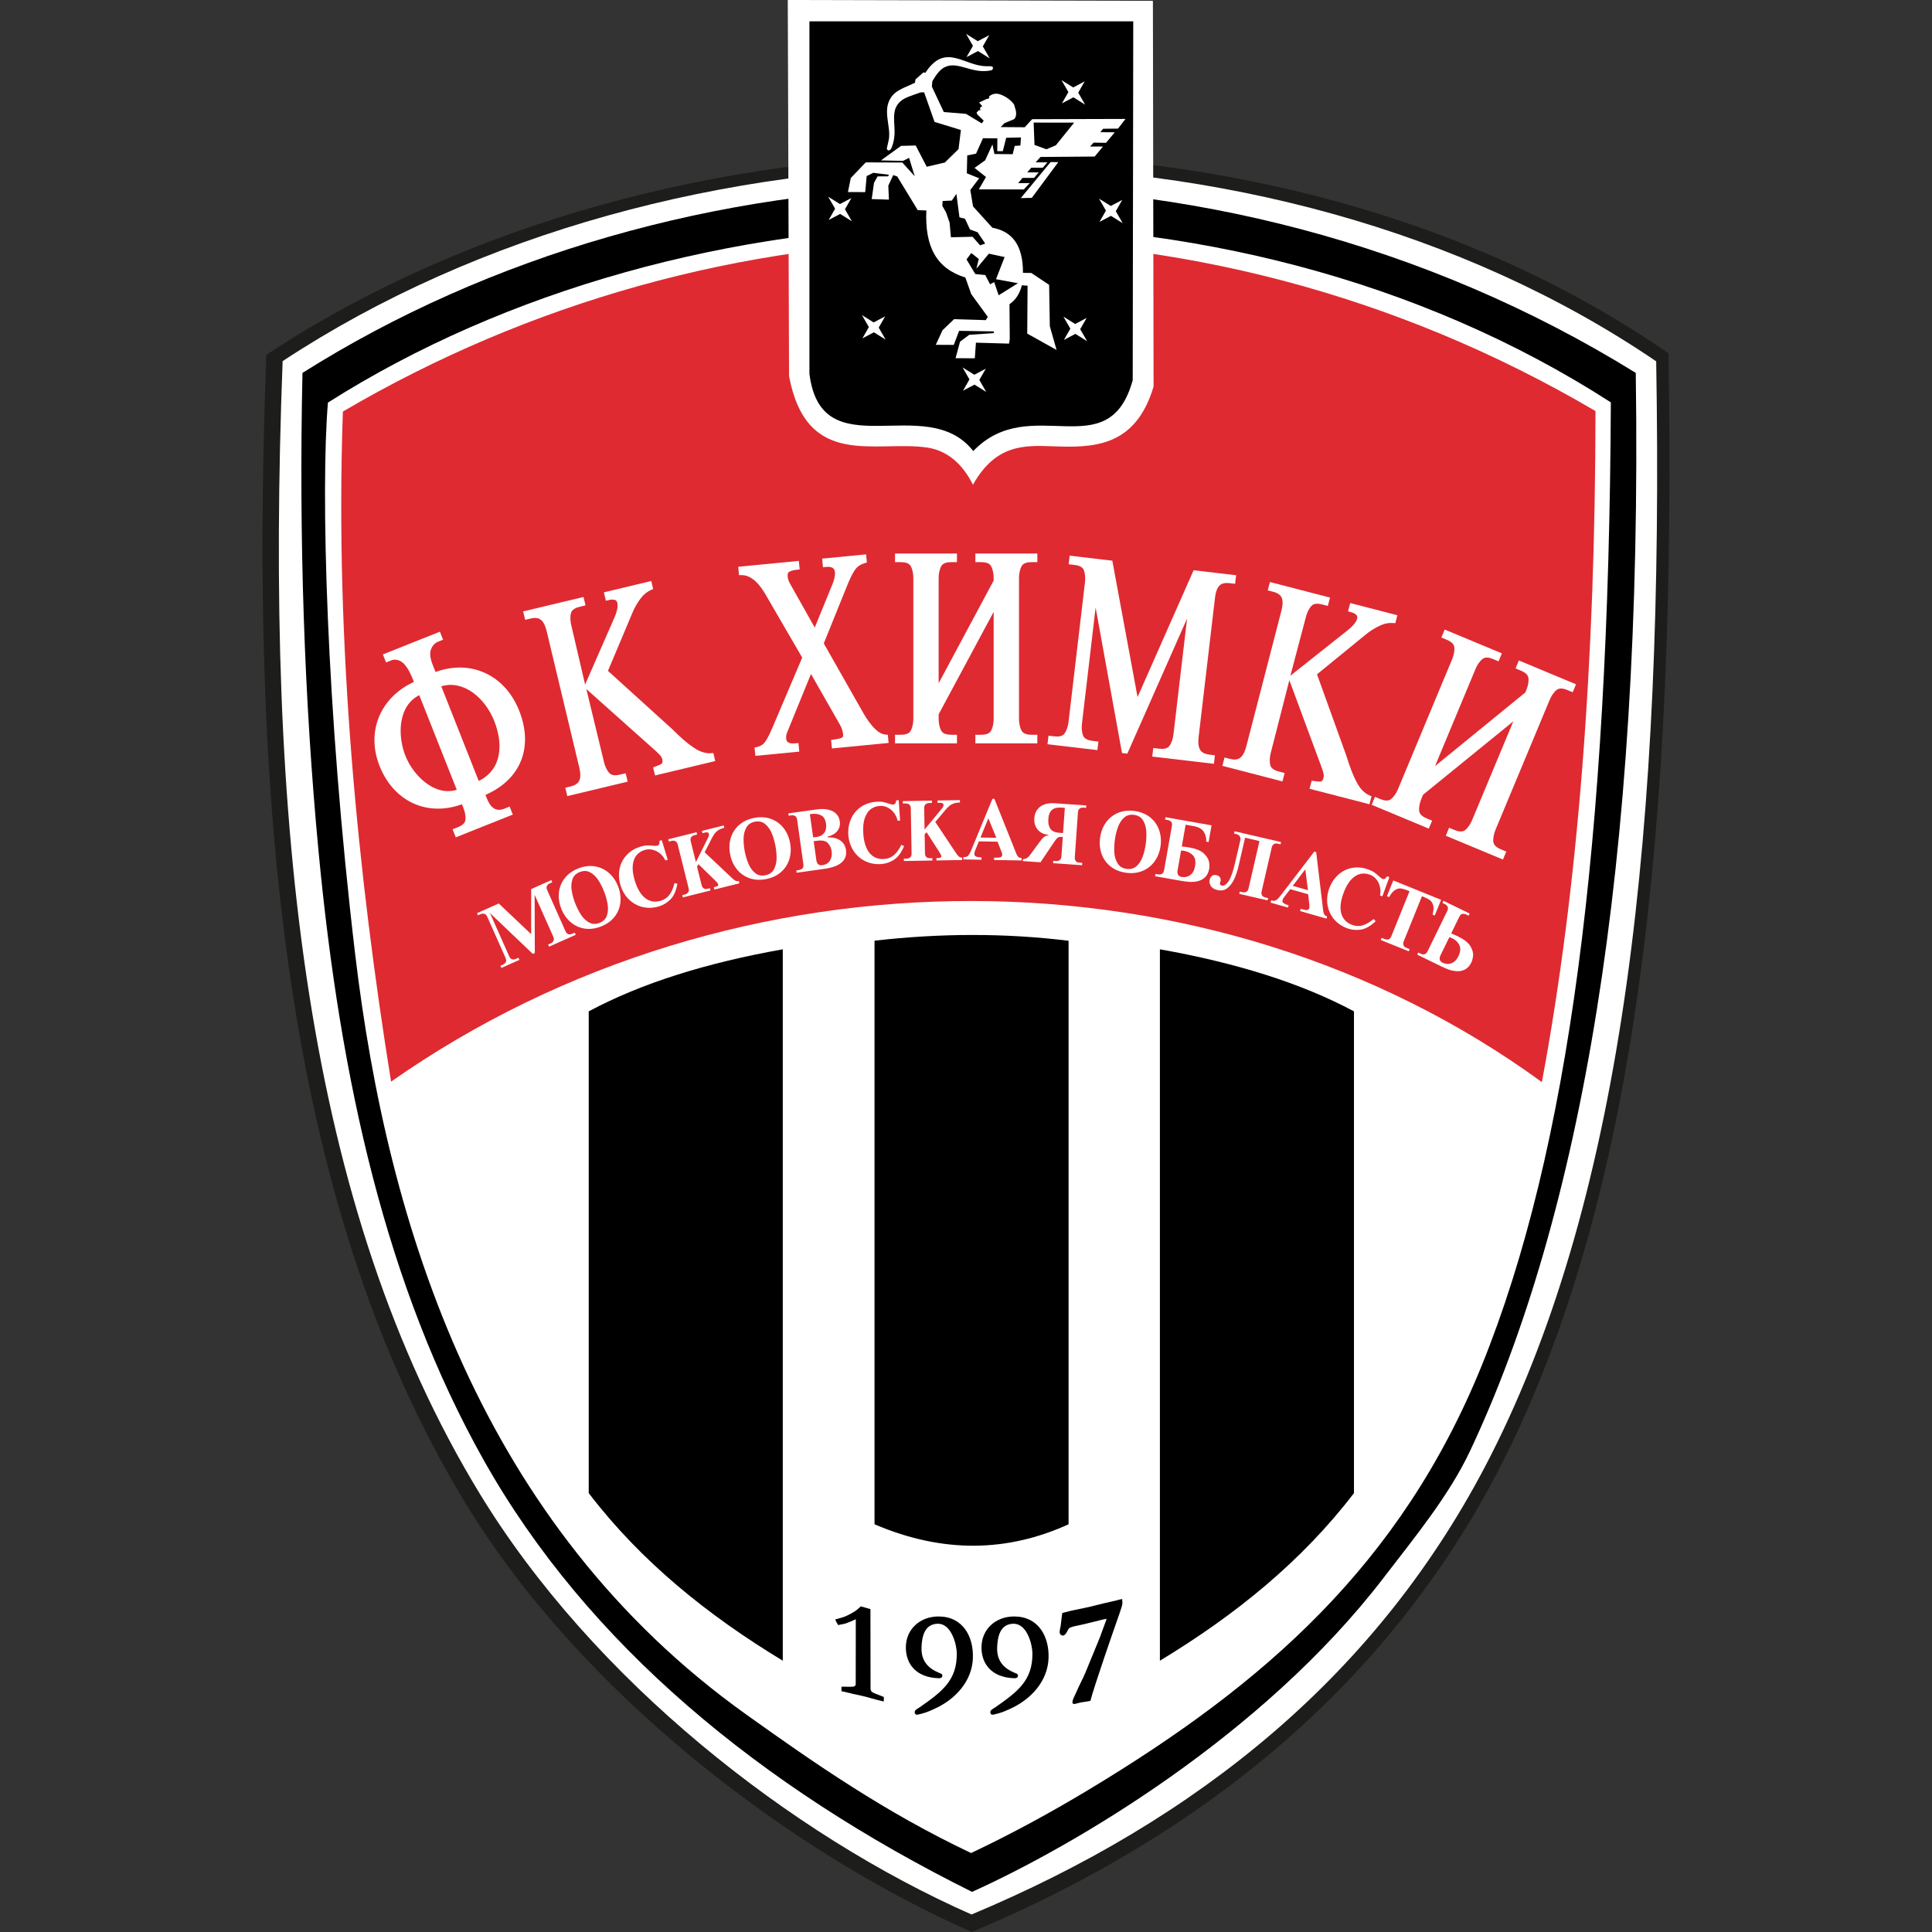 <?xml version="1.0" encoding="UTF-8"?>
<!DOCTYPE svg PUBLIC "-//W3C//DTD SVG 1.1//EN" "http://www.w3.org/Graphics/SVG/1.1/DTD/svg11.dtd">
<!-- Creator: CorelDRAW 2021 (64-Bit) -->
<svg xmlns="http://www.w3.org/2000/svg" xml:space="preserve" width="1000px" height="1000px" version="1.1" shape-rendering="geometricPrecision" text-rendering="geometricPrecision" image-rendering="optimizeQuality" fill-rule="evenodd" clip-rule="evenodd"
viewBox="0 0 1000 1000"
 xmlns:xlink="http://www.w3.org/1999/xlink"
 xmlns:xodm="http://www.corel.com/coreldraw/odm/2003">
 <rect x="0" y="0" width="1000" height="1000" fill="#333333" stroke="none"/>
 <g id="Слой_x0020_1">
  <rect fill="none" width="1000" height="1000"/>
  <g id="_2822534585488">
   <path fill="#1D1D1B" d="M863.61 182.88c4.13,243.39 -16.14,436.81 -86.32,574.82 -58.48,115.01 -156.39,192.87 -274.31,242.3 -94.66,-41.76 -202.38,-123.92 -261.92,-221.76 -91.08,-149.68 -112.47,-350.61 -103.2,-594.58 206.18,-136.28 524.44,-140.35 725.75,-0.78l0 0z"/>
   <path fill="white" d="M857.24 187.03c4.08,240.35 -16.42,430.27 -85.73,566.56 -57.77,113.59 -152.19,188.55 -268.65,237.35 -93.48,-41.23 -195.87,-121.4 -254.67,-218.02 -89.96,-147.81 -111.06,-345.08 -101.9,-586 202.16,-133.12 510.66,-136.24 710.95,0.11l0 0z"/>
   <path fill="black" d="M156.56 193.01c193.46,-122 471.44,-135.37 690.11,0 3.73,255.68 -28.88,437.27 -85.76,557.98 -10.93,23.17 -28.54,44.54 -44.78,65.7 -62.89,81.99 -160.84,138.99 -212.99,162.54 -109.15,-54.23 -199.18,-128.02 -252.88,-223.66 -50.21,-89.4 -74.14,-195.91 -85.39,-315.02 -7.35,-77.78 -10.2,-161.38 -8.31,-247.54l0 0z"/>
   <path fill="white" d="M169.73 208.38c-3.7,44.09 -1.11,157.15 14.08,285.34 16.74,141.37 65.17,295.72 202.44,393.71 35.69,25.49 71.82,50.6 116.39,71.7 21.39,-10.14 41.54,-21.14 61.15,-32.96 90.32,-54.41 161.27,-116.11 203.17,-219.41 45,-110.94 65.78,-270.9 66.81,-498.49 -199.29,-128.43 -479.85,-116.67 -664.04,0.11l0 0z"/>
   <path fill="#DF2A31" d="M202.42 559.85c178.45,-125.08 424.82,-124.3 595.65,0.25 18.83,-100.79 27.66,-217.23 27.75,-347.34 -208.33,-122.46 -455.33,-113.14 -648.34,0.26 -4.28,120.56 8.08,242.17 24.94,346.83z"/>
   <polygon fill="white" points="558.2,60.58 567.62,54.58 564.77,60.45 "/>
   <path fill="white" d="M407.75 0l188.99 0.44 0.35 199.63c-9.54,32.09 -32.2,31.61 -52.35,30.93 -14.24,-0.49 -29.31,-1.26 -41.14,19.91 -5.52,-11.06 -13.54,-17.79 -23.77,-19.27 -26.87,-3.86 -62.27,11.39 -71.42,-36.94l-0.66 -194.7 0 0z"/>
   <path fill="black" d="M418.96 11.05l167.61 0 -0.28 185.75c-12.53,45.41 -53.05,5.87 -82.53,36.67 -24.34,-31.11 -78.6,9.69 -84.8,-39.99l0 -182.43z"/>
   <polygon fill="white" points="543.78,83.89 547.77,83.92 534.06,102.41 528.35,102.55 "/>
   <polygon fill="white" points="561.43,42.13 555.48,45.26 549.41,41.47 552.99,47.67 549.65,53.5 555.59,50.37 561.66,54.17 558.09,47.95 "/>
   <polygon fill="white" points="512.04,18.18 506.1,21.32 500.02,17.53 503.6,23.73 500.26,29.57 506.2,26.43 512.28,30.22 508.7,24.01 "/>
   <polygon fill="white" points="580.87,103.48 574.93,106.61 568.85,102.82 572.43,109.02 569.09,114.86 575.02,111.72 581.1,115.52 577.53,109.31 "/>
   <polygon fill="white" points="440.7,102.49 434.75,105.62 428.67,101.83 432.25,108.03 428.92,113.86 434.86,110.73 440.93,114.52 437.35,108.32 "/>
   <polygon fill="white" points="562.45,164.56 556.5,167.7 550.43,163.9 554.01,170.11 550.67,175.94 556.61,172.81 562.69,176.6 559.1,170.39 "/>
   <polygon fill="white" points="510.24,190.84 504.3,193.97 498.22,190.18 501.79,196.38 498.46,202.21 504.4,199.08 510.48,202.87 506.9,196.66 "/>
   <polygon fill="white" points="458.15,163.74 452.21,166.89 446.14,163.09 449.72,169.3 446.38,175.13 452.32,172 458.4,175.78 454.82,169.58 "/>
   <path fill="white" d="M438.9 99.4l1.47 -7.27 7.74 -8.08 18.92 0.07 6.42 7.11 -2.91 -9.53 -3.15 1.57 -11.41 -0.24 10.4 -7.52 7.58 -0.2 5.71 11 9.39 -2.2 7.07 -6.92 1.23 -9.91 -13.64 -4.18 -5.4 -15.34 -1.91 0.09c-4.47,1.61 -7.71,2.55 -9.76,4.14 -4.26,3.33 -4.04,7.56 -3.76,12.67 0.18,3.14 0.48,7.04 -1.34,11.63 -0.16,0.4 -0.29,0.68 -0.61,1.09 -0.6,0.75 -2.2,0.65 -1.86,-0.92 0.24,-1.11 0.72,-2.95 0.92,-4 1.48,-7.26 -4.16,-16.29 2.25,-23.36 1.64,-1.8 4.25,-3.19 7.74,-4.64 1.04,-0.44 2.36,-1.03 3.57,-1.63l0.29 -1.72 4.09 -3.63 1.01 0.22c10.48,-16.14 20.31,-3.16 31.97,-3.43 0.58,-0.01 1.28,0 1.88,0.02 1.58,0.02 1.42,1.64 0.35,2.09 -10.01,2.23 -17.22,-5.01 -24.13,-1.63 -2.21,1.09 -4.16,3.35 -6.44,7.27l-0.26 2.78 6.18 13.18 11.51 0.95 8.15 4.93 1 -1.41 -3.29 -3.21 -0.43 -0.95 1.35 -1.35 0.69 0.3 -0.26 -1.38 1.15 -0.97 -1.59 -1.82 3.59 -1.72 1.62 -0.46 -0.04 -0.98c2.92,-2.46 5.72,-1.23 7.95,-0.07 2.54,1.3 4.18,3.08 4.87,4.14 0.39,0.64 0.33,1.08 0.57,1.73 0.83,2.24 0.89,4.59 -0.38,5.94l-5.12 2.13 -1.88 1.99 12.43 0.09 3.83 -4.17 48.32 -0.14 -3.85 5.01 -7.74 0.08 -1.43 1.78 7.5 0.05 -4.57 5.46 -6.38 -0.11 -1.89 2.03 6.71 -0.01 -4.28 5.18 -28.03 0.22 -2.54 2.77 6.1 0 -2.38 2.79 -5.97 -0.01 -2.11 2.44 5.94 0 -2.39 2.84 -5.96 0 -2.29 2.71 5.96 0 -3.02 3.27 -23.28 -0.03 3.7 -6.41 -5.93 -4.7 5.51 -3.95 3.76 -8.23 1.02 4.98 9.45 0.1 1.07 -4.3 2.93 -0.21 0.3 -4.17 -7.65 0.18 -1.75 6.92 -2.87 -0.01 0.06 -6.61 -7.46 -0.07 -3.59 8 -4.55 0.91 -0.21 9.23 6.37 2.59 -4.57 6.05 1.41 8.51 10.01 11.04c10.26,1.86 15.89,9.04 15.84,23.35l4.31 0.05 9.23 6.17 0.35 21.4 3.5 12.29 -15.19 -8.47 0.18 -24.8 -2.97 -0.2c-1.06,4.32 -3.26,7.69 -6.39,9.78l0.14 18.11 -0.36 2.3 -17.15 -0.49 -0.58 8.07 -9.97 -0.02 2.32 -8.56 4.76 -3.56 12.72 -0.87 0.09 -0.9 -18.05 -0.29 -2.76 7.29 -9.31 -0.05 3.48 -7.56 5.97 -5.71 16.42 0.49 1.06 -1.68 -8.59 -11.8 -3.03 -8.57c-14.82,-4.62 -21.03,-15.71 -20.2,-34.71l-4.45 -0.17 -10.62 -17.43 -2.07 -0.72 -2.55 5.48 0.32 7.23 -8.91 -0.29 1.19 -8.4 1.85 -3.34 5.37 -0.03 0.58 -0.81 -8.17 -1.01 -3.43 1.7 -0.74 8.29 -8.94 -0.04 0 0.01zm61.37 34.89l2.46 -3.34 3.89 3.1 -1.25 5.04 6.47 -7.79 8.14 1.75 -4.45 11.47 11.35 2.07 -9.98 6.25 -2.31 -6.82 -2.13 1.14 -2.49 -4.81 -5.16 -0.51 -4.54 -7.55 0 0zm-5.24 -33.94l-2.38 3.47 -4.76 0.21 -0.15 2.51 1.9 3.33 1.87 5.36 0.68 7.59 11.2 -0.27 3.91 4.44 2.64 -0.93 -3.94 -5.83 -3.94 -1.46 -2.56 -5.52 -2.88 -0.76 -1.59 -12.14 0 0zm60.95 -36.88l-20.97 -0.02 0.45 11.56 6.19 2.26 4.86 -2.06 9.47 -11.74 0 0z"/>
   <path fill="black" d="M452.65 486.9c33.99,-3.9 67.49,-4.01 100.44,0.04l0 302.03c-31.44,14.32 -64.79,15.24 -100.44,0l0 -302.07 0 0z"/>
   <path fill="black" d="M600.36 491.36c39.13,6.94 72.97,17.4 100.45,32.12l0 249.35c-27.16,35.52 -61.73,63.31 -100.45,86.75l0 -368.22z"/>
   <path fill="black" d="M405.17 491.36c-39.13,6.94 -72.97,17.4 -100.45,32.12l0 249.35c27.16,35.52 61.72,63.31 100.45,86.75l0 -368.22z"/>
   <path fill="white" d="M246.92 472.65l11.23 -5.01 16.77 15.87 0.02 -23.33 10.42 -4.65 0.5 1.12 -1.32 0.58c-0.62,0.28 -1.09,0.7 -1.42,1.27 -0.34,0.56 -0.29,1.32 0.13,2.28l9.41 21.14c0.74,1.64 1.91,2.12 3.5,1.41l1.32 -0.59 0.49 1.13 -13.75 6.11 -0.5 -1.11 1.33 -0.58c0.62,-0.28 1.1,-0.71 1.43,-1.27 0.32,-0.58 0.27,-1.33 -0.14,-2.28l-9.62 -21.59 0.1 30.13 -1.04 0.47 -22.18 -21.16 9.93 22.31c0.74,1.64 1.9,2.12 3.5,1.42l1.31 -0.6 0.5 1.12 -9.31 4.15 -0.49 -1.12 1.31 -0.59c0.62,-0.28 1.1,-0.69 1.42,-1.27 0.33,-0.57 0.29,-1.33 -0.13,-2.28l-9.41 -21.14c-0.43,-0.94 -0.96,-1.5 -1.61,-1.62 -0.63,-0.14 -1.26,-0.08 -1.89,0.21l-1.31 0.59 -0.5 -1.12 0 0z"/>
   <path fill="white" d="M297.67 467.41c0.81,2.1 1.78,4.06 2.93,5.88 1.16,1.81 2.55,3.19 4.2,4.12 1.65,0.96 3.47,1.06 5.47,0.29 2,-0.78 3.29,-2.07 3.89,-3.87 0.57,-1.8 0.69,-3.76 0.33,-5.88 -0.36,-2.11 -0.94,-4.22 -1.75,-6.34 -0.81,-2.09 -1.79,-4.05 -2.93,-5.86 -1.16,-1.82 -2.55,-3.2 -4.19,-4.14 -1.65,-0.95 -3.47,-1.04 -5.47,-0.27 -2,0.77 -3.29,2.05 -3.87,3.85 -0.6,1.81 -0.72,3.78 -0.36,5.89 0.36,2.11 0.94,4.23 1.75,6.33l0 0zm-7.22 2.77c-0.83,-2.17 -1.25,-4.32 -1.25,-6.43 0,-2.11 0.38,-4.08 1.16,-5.94 0.78,-1.84 1.94,-3.48 3.47,-4.93 1.55,-1.44 3.4,-2.58 5.6,-3.43 2.99,-1.15 5.87,-1.48 8.61,-1 2.75,0.48 5.16,1.62 7.22,3.47 2.06,1.85 3.63,4.17 4.7,6.94 1.06,2.78 1.45,5.55 1.15,8.3 -0.31,2.76 -1.33,5.23 -3.05,7.41 -1.73,2.18 -4.08,3.85 -7.08,5.01 -2.99,1.15 -5.85,1.49 -8.61,1.01 -2.74,-0.47 -5.16,-1.63 -7.21,-3.47 -2.07,-1.83 -3.64,-4.16 -4.71,-6.94l0 0z"/>
   <path fill="white" d="M342.53 434.87l3.09 10.12 -1.2 0.36c-0.71,-1.43 -1.64,-2.62 -2.8,-3.58 -1.17,-0.97 -2.45,-1.61 -3.86,-1.95 -1.39,-0.32 -2.78,-0.29 -4.13,0.14 -1.63,0.49 -2.99,1.36 -4.09,2.62 -1.11,1.28 -1.78,3.03 -2.02,5.28 -0.24,2.23 0.12,4.95 1.11,8.17 0.64,2.07 1.41,3.86 2.34,5.37 0.93,1.5 1.96,2.68 3.13,3.55 1.15,0.87 2.4,1.41 3.75,1.63 1.35,0.2 2.75,0.08 4.2,-0.35 1.89,-0.58 3.38,-1.63 4.49,-3.13 1.1,-1.49 1.95,-3.5 2.56,-6.02l1.5 0.31c-0.63,3.66 -1.81,6.36 -3.55,8.11 -1.74,1.74 -3.71,2.96 -5.9,3.63 -2.21,0.68 -4.4,0.9 -6.54,0.68 -2.15,-0.21 -4.1,-0.83 -5.88,-1.85 -1.78,-1.01 -3.32,-2.35 -4.62,-4 -1.3,-1.68 -2.28,-3.55 -2.92,-5.66 -0.64,-2.1 -0.9,-4.18 -0.79,-6.29 0.11,-2.09 0.61,-4.05 1.49,-5.86 0.86,-1.81 2.1,-3.41 3.72,-4.79 1.61,-1.37 3.56,-2.41 5.84,-3.1 1.32,-0.41 2.44,-0.63 3.36,-0.64 0.92,-0.04 1.93,0 3.03,0.12 1.23,0.11 2.03,0.11 2.39,0.01 0.89,-0.28 1.27,-1.12 1.09,-2.51l1.21 -0.37 0 0z"/>
   <path fill="white" d="M360.2 446.22l6.32 -12.68c0.38,-0.79 0.52,-1.41 0.42,-1.84 -0.21,-0.81 -0.81,-1.09 -1.82,-0.82l-1.51 0.37 -0.3 -1.18 11.27 -2.82 0.3 1.19c-1.17,0.3 -2.14,0.68 -2.93,1.17 -0.78,0.47 -1.41,1.04 -1.91,1.67 -0.49,0.64 -1.01,1.48 -1.57,2.54l-3.75 7.32 14.3 13.47c0.64,0.6 1.19,1.02 1.68,1.25 0.5,0.23 1.06,0.29 1.71,0.15l0.29 1.19 -12.92 3.22 -0.3 -1.19 0.96 -0.24c1.03,-0.25 1.47,-0.71 1.3,-1.35 -0.06,-0.25 -0.44,-0.75 -1.15,-1.48l-9.08 -8.85 -0.71 1.35 2.33 9.36c0.44,1.76 1.51,2.42 3.2,2l1.12 -0.28 0.29 1.18 -14.31 3.57 -0.3 -1.17 1.39 -0.35c0.66,-0.18 1.21,-0.51 1.62,-1.01 0.43,-0.51 0.52,-1.27 0.27,-2.27l-5.6 -22.44c-0.25,-1.03 -0.68,-1.64 -1.3,-1.89 -0.59,-0.25 -1.23,-0.29 -1.9,-0.12l-1.39 0.34 -0.3 -1.18 14.6 -3.64 0.29 1.18 -1.39 0.36c-0.65,0.16 -1.21,0.49 -1.62,0.98 -0.43,0.5 -0.52,1.27 -0.26,2.28l2.66 10.67 0 -0.01z"/>
   <path fill="white" d="M385.49 440.72c0.44,2.22 1.05,4.32 1.87,6.29 0.82,2 1.96,3.6 3.42,4.81 1.46,1.23 3.24,1.62 5.33,1.22 2.11,-0.41 3.6,-1.45 4.5,-3.14 0.88,-1.66 1.33,-3.58 1.35,-5.71 0.01,-2.16 -0.2,-4.33 -0.63,-6.55 -0.42,-2.21 -1.05,-4.31 -1.86,-6.29 -0.81,-1.99 -1.95,-3.58 -3.4,-4.81 -1.47,-1.22 -3.25,-1.62 -5.35,-1.22 -2.1,0.41 -3.59,1.46 -4.49,3.14 -0.89,1.66 -1.35,3.57 -1.36,5.73 -0.02,2.14 0.19,4.33 0.62,6.53l0 0zm-7.58 1.47c-0.45,-2.27 -0.49,-4.45 -0.13,-6.54 0.36,-2.07 1.09,-3.96 2.17,-5.64 1.09,-1.69 2.52,-3.1 4.29,-4.27 1.76,-1.15 3.79,-1.94 6.09,-2.39 3.15,-0.6 6.04,-0.44 8.67,0.5 2.62,0.95 4.8,2.51 6.5,4.67 1.72,2.18 2.86,4.73 3.41,7.65 0.59,2.92 0.48,5.72 -0.3,8.38 -0.78,2.65 -2.21,4.92 -4.29,6.76 -2.07,1.87 -4.68,3.09 -7.83,3.71 -3.14,0.61 -6.03,0.44 -8.66,-0.5 -2.62,-0.94 -4.79,-2.5 -6.5,-4.66 -1.72,-2.19 -2.86,-4.73 -3.42,-7.67l0 0 0 0z"/>
   <path fill="white" d="M421.16 435.42l1.37 9.76c0.29,2 1.3,2.9 3.06,2.64 1.82,-0.25 3.17,-1.05 4,-2.4 0.84,-1.35 1.13,-3 0.85,-4.97 -0.21,-1.51 -0.84,-2.85 -1.92,-4.06 -1.08,-1.18 -2.99,-1.59 -5.77,-1.19l-1.59 0.22 0 0zm-1.96 -13.95l1.68 11.96 1.68 -0.19c1.41,-0.21 2.51,-0.65 3.3,-1.35 0.8,-0.7 1.32,-1.52 1.55,-2.49 0.26,-0.97 0.3,-1.97 0.15,-3.03 -0.31,-2.21 -1.17,-3.66 -2.62,-4.37 -1.44,-0.72 -3.03,-0.94 -4.79,-0.71 -0.45,0.07 -0.76,0.13 -0.95,0.17l0 0.01zm-6.84 30.25l-0.17 -1.21 1.41 -0.2c0.69,-0.09 1.26,-0.37 1.73,-0.82 0.47,-0.47 0.64,-1.21 0.49,-2.23l-3.22 -22.92c-0.15,-1.03 -0.5,-1.7 -1.08,-2.01 -0.58,-0.31 -1.21,-0.41 -1.88,-0.31l-1.43 0.19 -0.16 -1.2 14.33 -2.01c2.5,-0.36 4.55,-0.35 6.17,0.05 1.63,0.36 2.87,0.92 3.74,1.68 0.85,0.76 1.43,1.5 1.77,2.26 0.33,0.75 0.53,1.45 0.61,2.09 0.21,1.46 0.04,2.76 -0.54,3.87 -0.56,1.12 -1.36,2.02 -2.41,2.69 -1.02,0.67 -2.11,1.11 -3.27,1.31l0.07 0.51c1.36,-0.1 2.7,0.04 4.03,0.43 1.35,0.39 2.5,1.08 3.5,2.09 0.99,1.01 1.6,2.32 1.82,3.92 0.76,5.37 -2.95,8.65 -11.12,9.8l-14.39 2.02z"/>
   <path fill="white" d="M465.16 414.17l0.73 10.56 -1.27 0.08c-0.36,-1.54 -1,-2.91 -1.91,-4.11 -0.91,-1.21 -2.02,-2.12 -3.32,-2.76 -1.28,-0.64 -2.65,-0.91 -4.06,-0.8 -1.69,0.1 -3.21,0.65 -4.58,1.64 -1.35,0.98 -2.41,2.54 -3.14,4.68 -0.75,2.12 -0.99,4.86 -0.76,8.2 0.15,2.17 0.51,4.1 1.07,5.77 0.57,1.67 1.31,3.07 2.25,4.17 0.92,1.11 2.03,1.91 3.29,2.42 1.27,0.5 2.66,0.7 4.17,0.6 1.97,-0.13 3.67,-0.82 5.08,-2.03 1.4,-1.22 2.69,-2.98 3.84,-5.3l1.4 0.65c-1.44,3.42 -3.2,5.78 -5.29,7.1 -2.09,1.3 -4.27,2.05 -6.55,2.2 -2.32,0.17 -4.5,-0.1 -6.54,-0.79 -2.04,-0.71 -3.81,-1.74 -5.31,-3.13 -1.52,-1.39 -2.71,-3.04 -3.6,-4.95 -0.89,-1.91 -1.42,-3.96 -1.57,-6.16 -0.15,-2.18 0.06,-4.28 0.65,-6.3 0.57,-2.01 1.5,-3.8 2.75,-5.38 1.26,-1.58 2.82,-2.85 4.72,-3.83 1.87,-0.97 4.01,-1.55 6.39,-1.72 1.36,-0.09 2.51,-0.05 3.41,0.13 0.91,0.17 1.88,0.45 2.93,0.81 1.18,0.38 1.96,0.58 2.33,0.54 0.93,-0.06 1.47,-0.8 1.62,-2.19l1.27 -0.1 0 0z"/>
   <path fill="white" d="M478.55 429.39l9.02 -10.95c0.56,-0.68 0.82,-1.24 0.81,-1.69 -0.01,-0.82 -0.54,-1.22 -1.58,-1.21l-1.55 0.03 -0.03 -1.23 11.62 -0.2 0.02 1.23c-1.22,0.02 -2.25,0.18 -3.12,0.47 -0.87,0.29 -1.61,0.69 -2.23,1.2 -0.63,0.5 -1.34,1.22 -2.11,2.12l-5.3 6.28 10.9 16.36c0.48,0.72 0.93,1.26 1.37,1.59 0.42,0.34 0.96,0.52 1.63,0.52l0.01 1.23 -13.31 0.23 -0.02 -1.21 0.97 -0.03c1.07,-0.02 1.6,-0.36 1.59,-1.03 -0.01,-0.26 -0.27,-0.81 -0.79,-1.7l-6.87 -10.67 -0.99 1.15 0.17 9.65c0.04,1.82 0.92,2.71 2.67,2.68l1.14 -0.02 0.03 1.21 -14.74 0.27 -0.04 -1.23 1.44 -0.02c0.69,-0.02 1.28,-0.22 1.82,-0.62 0.52,-0.39 0.77,-1.1 0.75,-2.15l-0.4 -23.13c-0.02,-1.04 -0.3,-1.75 -0.83,-2.13 -0.55,-0.37 -1.16,-0.55 -1.84,-0.53l-1.44 0.01 -0.01 -1.21 15.04 -0.27 0.02 1.22 -1.44 0.03c-0.67,0.01 -1.28,0.22 -1.8,0.6 -0.54,0.4 -0.79,1.11 -0.77,2.16l0.19 10.99 0 0z"/>
   <path fill="white" d="M511.56 423.54l-4.05 9.96 8.19 0.14 -4.14 -10.1zm-12.91 21.3l0.02 -1.21 0.26 0c0.61,0 1.12,-0.08 1.52,-0.26 0.41,-0.17 0.77,-0.54 1.12,-1.06 0.35,-0.51 0.72,-1.26 1.13,-2.24l10.98 -26.6 1.02 0.01 11.45 28.63c0.56,1.33 1.39,2.01 2.5,2.03l0.13 0 -0.02 1.23 -14.23 -0.24 0.02 -1.22 1.31 0.01c1.17,0.02 1.94,-0.11 2.32,-0.4 0.39,-0.28 0.58,-0.69 0.58,-1.22 0.01,-0.2 -0.09,-0.57 -0.28,-1.12l-2.14 -5.51 -9.67 -0.18 -1.9 4.61c-0.29,0.6 -0.44,1.2 -0.45,1.8 -0.01,0.74 0.3,1.24 0.95,1.5 0.65,0.23 1.53,0.37 2.6,0.38l0.17 0 -0.02 1.23 -9.37 -0.17 0 0z"/>
   <path fill="white" d="M550.24 431.18l0.91 -13.03 -1.89 -0.14c-4.13,-0.3 -6.34,1.62 -6.63,5.74 -0.11,1.6 0.01,2.89 0.38,3.89 0.36,0.99 0.86,1.73 1.49,2.21 0.65,0.48 1.29,0.78 1.94,0.92 0.65,0.14 1.38,0.25 2.24,0.3l1.56 0.11 0 0zm-0.84 11.96l0.7 -9.95c-0.74,-0.05 -1.32,-0.04 -1.72,0.04 -0.41,0.05 -0.78,0.24 -1.12,0.53 -0.35,0.29 -0.75,0.76 -1.2,1.42l-7.5 11.15 -9.16 -0.64 0.07 -0.99c0.72,-0.02 1.38,-0.21 1.99,-0.56 0.59,-0.35 1.06,-0.75 1.4,-1.22l5.61 -7.6c0.65,-0.88 1.26,-1.55 1.84,-2.04 0.55,-0.49 1.32,-0.78 2.27,-0.87l0.02 -0.32c-1.42,-0.12 -2.72,-0.54 -3.86,-1.25 -1.15,-0.72 -2.03,-1.71 -2.65,-2.98 -0.6,-1.27 -0.85,-2.74 -0.73,-4.41 0.13,-1.73 0.64,-3.2 1.54,-4.41 0.9,-1.21 2.13,-2.1 3.65,-2.65 1.55,-0.55 3.32,-0.77 5.3,-0.63l16.4 1.14 -0.08 1.23 -1.43 -0.11c-0.69,-0.04 -1.3,0.11 -1.86,0.45 -0.56,0.35 -0.88,1.03 -0.95,2.08l-1.62 23.08c-0.12,1.81 0.68,2.76 2.43,2.9l1.43 0.09 -0.08 1.22 -15 -1.05 0.09 -1.22 1.42 0.11c0.69,0.04 1.3,-0.11 1.85,-0.45 0.57,-0.36 0.88,-1.04 0.95,-2.09l0 0z"/>
   <path fill="white" d="M577.06 434.62c-0.31,2.24 -0.4,4.43 -0.29,6.57 0.13,2.14 0.69,4.02 1.68,5.64 0.98,1.63 2.52,2.6 4.65,2.89 2.12,0.31 3.87,-0.19 5.26,-1.48 1.38,-1.29 2.43,-2.97 3.14,-4.98 0.72,-2.03 1.22,-4.16 1.54,-6.39 0.31,-2.24 0.41,-4.42 0.28,-6.56 -0.12,-2.14 -0.68,-4.03 -1.65,-5.65 -0.97,-1.63 -2.53,-2.59 -4.65,-2.89 -2.12,-0.29 -3.87,0.2 -5.27,1.5 -1.39,1.29 -2.44,2.94 -3.15,4.98 -0.72,2.01 -1.23,4.14 -1.54,6.37l0 0zm-7.65 -1.07c0.32,-2.3 0.99,-4.38 2.01,-6.22 1.01,-1.86 2.31,-3.4 3.9,-4.64 1.57,-1.23 3.38,-2.11 5.43,-2.63 2.05,-0.51 4.22,-0.61 6.55,-0.29 3.17,0.45 5.85,1.55 8.03,3.3 2.16,1.74 3.71,3.94 4.62,6.55 0.91,2.61 1.17,5.39 0.75,8.33 -0.42,2.95 -1.43,5.56 -3.03,7.81 -1.6,2.27 -3.68,3.94 -6.26,5.02 -2.57,1.07 -5.44,1.39 -8.6,0.95 -3.18,-0.45 -5.86,-1.55 -8.02,-3.29 -2.18,-1.75 -3.73,-3.92 -4.64,-6.53 -0.91,-2.62 -1.16,-5.4 -0.74,-8.36l0 0z"/>
   <path fill="white" d="M611.32 440.24l-1.8 10.25c-0.35,1.97 0.35,3.11 2.1,3.41 0.89,0.16 1.82,0.12 2.76,-0.13 0.96,-0.26 1.82,-0.82 2.59,-1.7 0.78,-0.87 1.3,-2.1 1.58,-3.68 0.46,-2.56 0.09,-4.46 -1.08,-5.67 -1.18,-1.22 -2.69,-1.99 -4.5,-2.32 -0.64,-0.1 -1.19,-0.16 -1.65,-0.16l0 0zm15.77 -13.05l-1.52 8.66 -1.21 -0.21c0.1,-1.81 -0.32,-3.48 -1.24,-5.03 -0.93,-1.54 -2.66,-2.55 -5.23,-2.99l-4.21 -0.75 -1.99 11.28c0.89,0.02 2.24,0.22 4.07,0.54 3.42,0.6 5.88,1.65 7.41,3.13 1.52,1.48 2.39,2.92 2.63,4.3 0.22,1.39 0.25,2.55 0.09,3.47 -0.35,2.01 -1.1,3.53 -2.25,4.57 -1.15,1.03 -2.46,1.7 -3.93,2 -1.47,0.29 -2.86,0.39 -4.16,0.29 -1.28,-0.08 -2.62,-0.27 -3.99,-0.5l-13.7 -2.42 0.22 -1.2 1.41 0.25c0.68,0.12 1.31,0.03 1.89,-0.27 0.6,-0.29 0.98,-0.93 1.16,-1.95l4.02 -22.79c0.18,-1.02 0.05,-1.78 -0.41,-2.24 -0.46,-0.47 -1.03,-0.77 -1.7,-0.89l-1.42 -0.25 0.23 -1.2 23.83 4.2 0 0z"/>
   <path fill="white" d="M641.43 462.67l0.28 -1.2 1.4 0.33c0.67,0.15 1.29,0.1 1.9,-0.16 0.61,-0.25 1.03,-0.88 1.26,-1.89l5.64 -24.42 -7.45 -1.73 -3.39 14.66c-0.56,2.44 -1.29,4.66 -2.22,6.7 -0.93,2.01 -2.11,3.6 -3.56,4.73 -1.45,1.13 -3.14,1.46 -5.08,1.01 -1.71,-0.38 -2.89,-1.11 -3.52,-2.16 -0.62,-1.06 -0.8,-2.13 -0.55,-3.23 0.18,-0.79 0.57,-1.44 1.15,-1.93 0.59,-0.48 1.36,-0.62 2.33,-0.41 0.96,0.23 1.59,0.64 1.89,1.26 0.31,0.62 0.41,1.22 0.28,1.78 -0.06,0.25 -0.12,0.42 -0.18,0.51 -0.04,0.09 -0.09,0.22 -0.13,0.41 -0.18,0.79 0.11,1.27 0.88,1.44 1.2,0.29 2.4,-0.5 3.59,-2.33 1.2,-1.83 2.31,-5.02 3.36,-9.57l2.68 -11.55c0.18,-0.81 0.08,-1.49 -0.3,-2.06 -0.39,-0.55 -0.96,-0.94 -1.71,-1.12l-1.23 -0.27 0.27 -1.2 24.04 5.57 -0.26 1.18 -1.4 -0.33c-0.66,-0.15 -1.3,-0.1 -1.91,0.15 -0.61,0.25 -1.02,0.89 -1.26,1.91l-5.2 22.56c-0.4,1.75 0.24,2.84 1.94,3.22l1.4 0.33 -0.28 1.18 -14.66 -3.38 0 0.01z"/>
   <path fill="white" d="M675.62 449.96l-6.49 8.56 7.87 2.25 -1.38 -10.81zm-17.98 17.23l0.34 -1.19 0.24 0.08c0.59,0.18 1.1,0.21 1.54,0.15 0.44,-0.08 0.88,-0.31 1.35,-0.73 0.47,-0.4 1.03,-1.04 1.68,-1.89l17.5 -22.84 0.96 0.27 3.66 30.62c0.19,1.43 0.82,2.32 1.89,2.62l0.12 0.03 -0.33 1.18 -13.68 -3.93 0.33 -1.16 1.26 0.35c1.12,0.33 1.9,0.39 2.35,0.21 0.44,-0.17 0.73,-0.52 0.88,-1.02 0.04,-0.2 0.05,-0.59 0.02,-1.16l-0.64 -5.89 -9.3 -2.66 -3.03 3.96c-0.45,0.5 -0.74,1.03 -0.91,1.6 -0.2,0.74 -0.02,1.3 0.54,1.72 0.56,0.39 1.37,0.74 2.41,1.04l0.16 0.04 -0.33 1.19 -9.01 -2.59 0 0z"/>
   <path fill="white" d="M719.14 454l-3.62 9.93 -1.19 -0.43c0.3,-1.56 0.27,-3.07 -0.09,-4.55 -0.34,-1.47 -0.97,-2.76 -1.89,-3.87 -0.92,-1.1 -2.05,-1.9 -3.4,-2.38 -1.58,-0.58 -3.2,-0.71 -4.84,-0.37 -1.65,0.36 -3.24,1.36 -4.78,3 -1.55,1.64 -2.89,4.04 -4.03,7.2 -0.75,2.04 -1.2,3.94 -1.37,5.7 -0.16,1.76 -0.04,3.33 0.35,4.71 0.41,1.4 1.09,2.57 2.04,3.55 0.95,1 2.13,1.74 3.56,2.24 1.85,0.69 3.68,0.76 5.46,0.22 1.77,-0.53 3.67,-1.61 5.66,-3.27l1.03 1.16c-2.7,2.53 -5.28,3.98 -7.72,4.34 -2.43,0.34 -4.74,0.12 -6.89,-0.66 -2.19,-0.78 -4.07,-1.91 -5.64,-3.37 -1.58,-1.48 -2.77,-3.14 -3.58,-5.03 -0.83,-1.88 -1.24,-3.87 -1.28,-5.98 -0.04,-2.12 0.32,-4.2 1.07,-6.27 0.75,-2.06 1.79,-3.89 3.15,-5.49 1.35,-1.61 2.92,-2.88 4.71,-3.81 1.78,-0.92 3.73,-1.45 5.86,-1.57 2.12,-0.13 4.29,0.22 6.53,1.04 1.3,0.47 2.33,0.96 3.07,1.51 0.76,0.51 1.54,1.16 2.36,1.91 0.9,0.85 1.54,1.33 1.9,1.45 0.87,0.32 1.67,-0.12 2.37,-1.35l1.2 0.44 0 0z"/>
   <path fill="white" d="M736 463.88l-9.4 23.26c-0.68,1.67 -0.2,2.83 1.41,3.49l1.61 0.64 -0.46 1.12 -14.48 -5.84 0.45 -1.13 1.61 0.65c0.63,0.26 1.26,0.3 1.91,0.14 0.64,-0.16 1.14,-0.73 1.52,-1.66l9.4 -23.26 -1.18 -0.47c-1.22,-0.5 -2.31,-0.82 -3.22,-0.95 -0.94,-0.13 -1.93,0.12 -3.01,0.76 -1.09,0.64 -2.14,1.87 -3.15,3.7l-1.14 -0.46 3.29 -8.15 24.76 10.02 -3.29 8.13 -1.13 -0.46c0.53,-2.02 0.64,-3.63 0.3,-4.85 -0.35,-1.2 -0.89,-2.07 -1.64,-2.62 -0.75,-0.56 -1.75,-1.07 -2.99,-1.57l-1.17 -0.49 0 0z"/>
   <path fill="white" d="M750.18 485.08l-4.56 9.34c-0.87,1.8 -0.52,3.09 1.08,3.88 0.82,0.39 1.73,0.61 2.71,0.62 0.99,0.02 1.96,-0.28 2.94,-0.91 0.99,-0.64 1.84,-1.67 2.53,-3.1 1.05,-2.15 1.23,-4.01 0.54,-5.58 -0.69,-1.57 -1.91,-2.77 -3.67,-3.63 -0.53,-0.26 -1.06,-0.47 -1.57,-0.62l0 0zm-16.63 9.04l0.54 -1.1 1.28 0.63c0.61,0.3 1.25,0.39 1.89,0.27 0.65,-0.11 1.2,-0.63 1.66,-1.56l10.15 -20.8c0.45,-0.94 0.52,-1.7 0.21,-2.27 -0.31,-0.58 -0.77,-1.03 -1.37,-1.31l-1.31 -0.63 0.54 -1.1 13.52 6.59 -0.52 1.11 -1.3 -0.64c-0.61,-0.29 -1.24,-0.4 -1.89,-0.29 -0.64,0.12 -1.2,0.64 -1.66,1.58l-4.17 8.56c0.83,0.29 2.08,0.83 3.75,1.64 3.12,1.54 5.2,3.21 6.27,5.07 1.04,1.83 1.49,3.46 1.33,4.85 -0.17,1.39 -0.46,2.51 -0.86,3.37 -0.9,1.82 -2.03,3.08 -3.41,3.76 -1.4,0.68 -2.84,0.96 -4.34,0.83 -1.51,-0.13 -2.86,-0.41 -4.08,-0.86 -1.21,-0.45 -2.44,-0.97 -3.7,-1.59l-12.53 -6.11 0 0z"/>
   <path fill="white" d="M228.41 355.23l19.38 49c12.34,-6.06 12.65,-19.6 7.94,-31.27 -4.71,-11.67 -15.76,-21.2 -27.32,-17.73l0 0zm8.01 53.55l-19.42 -48.97c-11.26,5.72 -11.18,21.35 -7.14,31.44 4.02,10.1 15.06,21.15 26.56,17.53zm-10.97 -60.96c17.95,-6.57 35.78,1.21 43.25,19.96 7.48,18.75 1.07,35.59 -17.42,43.65l0.69 1.76c1.72,4.32 4.29,7.28 9.11,5.38l2.71 -1.09 1.65 4.15 -29.52 11.77 -1.65 -4.15 2.7 -1.08c1.67,-0.67 3.72,-1.8 3.93,-3.8 0.25,-2.14 -0.32,-4.34 -1.09,-6.33l-0.71 -1.76c-18.28,6.65 -35.4,-1.67 -42.59,-19.71 -7.2,-18.04 0.46,-35.68 17.75,-43.61l-0.23 -0.59c-0.94,-2.35 -2.68,-6.6 -5.15,-8.99 -1.92,-1.86 -4.41,-2.35 -6.35,-1.57l-2.7 1.07 -1.66 -4.14 29.52 -11.78 1.66 4.15 -2.79 1.12c-1.94,0.77 -3.7,3.15 -3.87,5.7 -0.21,3.27 1.6,6.97 2.54,9.33l0.22 0.56 0 0z"/>
   <path fill="white" d="M302.85 354.33l15.22 -34.78c1.96,-4.47 2.37,-8.63 -0.1,-9.1 -0.97,-0.2 -2.11,-0.04 -3.07,0.19l-1.29 0.3 -1.04 -4.34 24.52 -5.87 0.99 4.14 -1.03 0.45c-2.13,0.93 -3.87,2.37 -5.29,4.21 -1.69,2.25 -3.27,4.81 -4.31,7.4l-12.77 30.31 33.16 30.07c3.51,3.48 7.72,7.48 11.91,10.1 2.49,1.59 5.33,2.7 8.34,2.45l1.13 -0.09 0.99 4.15 -31.16 7.46 -1 -4.17 1.08 -0.43c0.69,-0.26 1.37,-0.54 2.07,-0.81 0.43,-0.16 0.88,-0.36 1.24,-0.64 0.23,-0.18 0.36,-0.42 0.42,-0.7 0.14,-0.47 0.03,-1.13 -0.06,-1.6 -0.13,-0.51 -0.34,-1 -0.62,-1.44 -0.3,-0.44 -0.64,-0.86 -1.05,-1.23 -0.49,-0.49 -0.99,-0.96 -1.47,-1.44l-36.18 -32.27 9.12 37.69c0.5,2.07 1.33,4.16 2.76,5.76 1.36,1.53 3.76,1.27 5.56,0.84l2.92 -0.69 1.04 4.34 -31.25 7.47 -1.03 -4.34 2.82 -0.68c1.77,-0.43 3.56,-1.22 4.39,-2.95 0.93,-1.95 0.53,-4.7 0.05,-6.7l-16.9 -70.66c-0.48,-2.01 -1.36,-4.65 -3.05,-5.97 -1.51,-1.15 -3.52,-1.03 -5.27,-0.61l-2.82 0.67 -1.05 -4.35 31.25 -7.46 1.04 4.32 -2.94 0.72c-1.78,0.42 -4.05,1.27 -4.57,3.24 -0.56,2.07 -0.34,4.33 0.15,6.39l7.15 30.65 0 0z"/>
   <path fill="white" d="M667.9 349.74l29.75 -23.59c3.83,-3.04 6.14,-6.51 4.18,-8.08 -0.75,-0.64 -1.84,-1.03 -2.79,-1.28l-1.3 -0.34 1.13 -4.32 24.4 6.31 -1.06 4.12 -1.12 -0.08c-2.33,-0.19 -4.53,0.27 -6.64,1.24 -2.54,1.2 -5.14,2.71 -7.29,4.51l-25.48 20.79 15.18 42.11c1.48,4.7 3.32,10.22 5.78,14.5 1.46,2.57 3.46,4.88 6.22,6.08l1.04 0.45 -1.06 4.12 -31.02 -8.02 1.08 -4.14 1.15 0.13c0.74,0.07 1.47,0.16 2.21,0.25 0.46,0.05 0.95,0.09 1.39,0.01 0.28,-0.05 0.51,-0.21 0.71,-0.43 0.34,-0.34 0.55,-0.99 0.68,-1.45 0.13,-0.51 0.19,-1.03 0.13,-1.54 -0.05,-0.54 -0.16,-1.07 -0.34,-1.58 -0.21,-0.66 -0.43,-1.31 -0.63,-1.96l-16.83 -45.48 -9.61 37.58c-0.54,2.06 -0.76,4.28 -0.26,6.39 0.49,1.99 2.72,2.87 4.51,3.33l2.91 0.76 -1.12 4.33 -31.1 -8.06 1.12 -4.32 2.81 0.72c1.76,0.47 3.72,0.6 5.26,-0.54 1.73,-1.28 2.66,-3.9 3.19,-5.9l18.2 -70.34c0.51,-1.99 0.98,-4.73 0.09,-6.7 -0.79,-1.72 -2.61,-2.56 -4.36,-3.01l-2.81 -0.73 1.12 -4.32 31.1 8.05 -1.12 4.32 -2.92 -0.75c-1.77,-0.46 -4.17,-0.78 -5.56,0.72 -1.46,1.57 -2.33,3.65 -2.87,5.7l-8.05 30.44 0 0z"/>
   <path fill="white" d="M421.71 324.82l9.09 -22.25c0.77,-1.87 1.57,-4.35 1.37,-6.41 -0.26,-2.73 -2.56,-2.93 -4.87,-2.7l-1.34 0.13 -0.42 -4.45 22.74 -2.2 0.4 4.21 -1.04 0.31c-1.98,0.59 -3.78,1.62 -4.99,3.34 -1.71,2.37 -3.16,5.83 -4.25,8.51l-12.01 29.72 20.24 35.65c2.14,3.73 6.84,11.27 11.76,11.55l1.14 0.07 0.41 4.25 -29.33 2.85 -0.44 -4.42 1.29 -0.15c1.32,-0.18 3.17,-0.46 4.39,-1.05 0.61,-0.28 0.59,-1.16 0.54,-1.73 -0.17,-1.72 -0.74,-3.35 -1.6,-4.86l-15.03 -26.36 -12.33 30.25c-0.45,1.08 -0.62,2.18 -0.5,3.34 0.25,2.56 3.02,2.49 5.02,2.3l1.32 -0.14 0.44 4.45 -22.74 2.2 -0.42 -4.31 1.18 -0.24c1.73,-0.36 3.17,-1.17 4.22,-2.62 1.58,-2.17 2.91,-5.23 3.98,-7.71l15.29 -35.98 -18.68 -32.16c-2.59,-4.6 -6.89,-10.59 -12.8,-10.54l-1.23 0.01 -0.41 -4.32 31.38 -3.04 0.42 4.43 -1.32 0.13c-1.32,0.13 -2.98,0.42 -4.14,1.12 -0.83,0.49 -0.83,1.68 -0.74,2.54 0.14,1.43 0.79,2.87 1.52,4.11l12.49 22.17 0 0z"/>
   <path fill="white" d="M485.84 353.65l28.48 -53.16 0 -1.19c0,-2.13 -0.32,-4.31 -1.32,-6.22 -0.94,-1.84 -3.37,-2.11 -5.2,-2.11l-2.95 0 0 -4.47 32.07 0 0 4.47 -2.95 0c-1.83,0 -4.26,0.29 -5.21,2.11 -1,1.91 -1.33,4.09 -1.33,6.22l0 72.66c0,2.12 0.33,4.31 1.33,6.22 0.95,1.83 3.37,2.13 5.21,2.13l2.95 0 0 4.47 -32.07 0 0 -4.47 2.95 0c1.84,0 4.26,-0.29 5.2,-2.14 1,-1.9 1.32,-4.09 1.32,-6.21l0 -55.26 -28.48 53.03 0 2.23c0,2.12 0.32,4.31 1.32,6.22 0.97,1.84 3.4,2.13 5.24,2.13l2.92 0 0 4.47 -32.05 0 0 -4.47 2.91 0c1.84,0 4.3,-0.29 5.24,-2.14 0.99,-1.9 1.32,-4.09 1.32,-6.21l0 -72.66c0,-2.13 -0.33,-4.31 -1.32,-6.22 -0.94,-1.83 -3.4,-2.11 -5.24,-2.11l-2.91 0 0 -4.47 32.05 0 0 4.47 -2.92 0c-1.84,0 -4.27,0.28 -5.24,2.11 -0.99,1.91 -1.32,4.09 -1.32,6.22l0 54.35 0 0z"/>
   <path fill="white" d="M742.77 396.53l46.74 -38.12 0.46 -1.1c0.82,-1.96 1.36,-4.12 1.17,-6.25 -0.16,-2.05 -2.3,-3.25 -3.99,-3.96l-2.7 -1.13 1.71 -4.12 29.59 12.34 -1.73 4.11 -2.7 -1.13c-1.7,-0.7 -4.06,-1.36 -5.64,-0.05 -1.65,1.37 -2.79,3.26 -3.61,5.22l-27.97 67.07c-0.81,1.97 -1.34,4.1 -1.16,6.26 0.17,2.06 2.29,3.26 4,3.98l2.71 1.13 -1.72 4.12 -29.59 -12.33 1.72 -4.13 2.71 1.13c1.7,0.71 4.05,1.37 5.64,0.03 1.64,-1.37 2.78,-3.26 3.6,-5.23l21.27 -50.99 -46.71 37.98 -0.85 2.05c-0.81,1.96 -1.35,4.11 -1.17,6.25 0.17,2.07 2.31,3.28 4.02,3.99l2.69 1.12 -1.72 4.12 -29.58 -12.33 1.72 -4.12 2.68 1.12c1.7,0.7 4.08,1.38 5.65,0.04 1.66,-1.38 2.8,-3.27 3.63,-5.24l27.95 -67.06c0.82,-1.97 1.35,-4.1 1.17,-6.24 -0.17,-2.05 -2.34,-3.27 -4.01,-3.97l-2.69 -1.12 1.72 -4.12 29.59 12.33 -1.73 4.13 -2.7 -1.13c-1.69,-0.72 -4.06,-1.38 -5.64,-0.07 -1.65,1.38 -2.8,3.28 -3.61,5.23l-20.92 50.19 0 0z"/>
   <path fill="white" d="M588.8 360.8l29.01 -65.64 22 2.59 -0.52 4.43 -2.92 -0.34c-1.78,-0.21 -3.79,-0.1 -5.14,1.23 -1.53,1.5 -2.09,4.24 -2.34,6.29l-8.49 72.15c-0.24,2.06 -0.31,4.83 0.82,6.66 1.02,1.62 2.92,2.2 4.71,2.42l2.92 0.34 -0.52 4.42 -31.92 -3.75 0.53 -4.44 2.98 0.36c1.82,0.21 4.27,0.2 5.43,-1.49 1.21,-1.76 1.79,-3.93 2.05,-6.05l7.03 -59.81 -30.93 69.92 -2.75 -0.33 -13.65 -75.32 -7.06 59.97c-0.24,2.11 -0.19,4.36 0.59,6.37 0.74,1.9 3.11,2.48 4.92,2.7l2.99 0.35 -0.52 4.42 -25.84 -3.04 0.53 -4.42 2.88 0.33c1.83,0.22 4.3,0.21 5.45,-1.51 1.21,-1.76 1.8,-3.9 2.04,-6.01l8.5 -72.16c0.24,-2.11 0.17,-4.33 -0.6,-6.35 -0.71,-1.92 -3.13,-2.49 -4.94,-2.7l-2.9 -0.35 0.53 -4.43 22.07 2.6 13.06 70.59z"/>
   <path fill="black" d="M445.54 831.46c2.01,0.47 3,0.92 4.99,1.41l0.06 38.99 0 2.01c0,0.7 0.16,1.25 0.51,1.64 0.35,0.39 1.27,0.87 2.78,1.41 0.58,0.22 1.77,0.7 3.54,1.41 0.05,0.25 0.07,0.47 0.07,0.68 0,0.27 -0.02,0.82 -0.07,1.68l-1.59 -0.38c-1.08,-0.24 -2.67,-0.65 -4.73,-1.23 -1.24,-0.37 -2.12,-0.61 -2.57,-0.73 -0.6,-0.13 -2.06,-0.58 -5.82,-1.34 -0.42,-0.09 -0.77,-0.15 -1.04,-0.21l-0.66 -0.14 -1.07 -0.33 -0.99 -0.17 -1.86 -0.49c-0.24,-0.07 -0.74,-0.14 -1.51,-0.27 -0.05,-0.52 -0.07,-0.94 -0.07,-1.22 0,-0.25 0.02,-0.64 0.07,-1.14 0.98,-0.02 2.13,-0.02 3.44,0.04 1.79,0.05 2.89,-0.04 3.3,-0.28 0.4,-0.25 0.6,-0.65 0.6,-1.21l0.04 -33.47c-1.75,0.83 -3.59,1.61 -5.83,2.35 -0.24,0.07 -1.35,0.3 -3.32,0.66 -0.79,-1.31 -1.29,-2.28 -1.51,-2.9 2.6,-0.67 4.38,-1.23 5.31,-1.61 1.54,-0.67 3.23,-1.58 5.03,-2.71 0.76,-0.5 1.72,-1.32 2.9,-2.45l0 0z"/>
   <path fill="black" d="M475.32 887.43c-0.64,0.04 -1.24,0.4 -1.74,-0.58 -0.8,-1.57 1.61,-2.58 2.31,-3.07 11.89,-8.28 19.49,-14.06 19.34,-28.08 -0.04,-4.08 -2.6,-15.73 -10.27,-15.24 -6.55,0.4 -7.79,6.82 -7.99,12.27 -0.35,9.47 6.84,12.19 10.25,13.61 0.34,0.14 0.52,0.49 0.52,1.02 0,0.93 -0.83,1.31 -1.6,1.29 -11.94,-0.24 -17.27,-7.38 -17.27,-15.89 0,-9.54 7.37,-16.08 16.92,-16.08 12.49,0 18.16,10.25 17.78,21.53 -0.39,11.79 -8.85,21.4 -20.31,26.48 -3.35,1.48 -4.34,1.88 -7.94,2.74l0 0z"/>
   <path fill="black" d="M514.46 887.43c-0.64,0.04 -1.22,0.4 -1.73,-0.58 -0.8,-1.57 1.61,-2.58 2.32,-3.07 11.88,-8.28 19.47,-14.06 19.33,-28.08 -0.04,-4.08 -2.59,-15.73 -10.27,-15.24 -6.55,0.4 -7.78,6.82 -7.99,12.27 -0.36,9.47 6.83,12.19 10.25,13.61 0.34,0.14 0.52,0.49 0.52,1.02 0,0.93 -0.83,1.31 -1.61,1.29 -11.94,-0.24 -17.26,-7.38 -17.26,-15.89 0,-9.54 7.36,-16.08 16.92,-16.08 12.48,0 18.16,10.25 17.79,21.53 -0.41,11.79 -8.85,21.4 -20.32,26.48 -3.34,1.48 -4.33,1.88 -7.95,2.74l0 0 0 0z"/>
   <path fill="black" d="M549.83 834.88c0.98,-0.23 2.52,-0.62 4.6,-1.17l9.06 -1.9 7.62 -1.88 6.84 -1.58 1.5 -0.41c0.31,-0.1 0.79,-0.17 1.41,-0.26 0.07,0.88 0.1,1.58 0.1,2.15 0,0.69 -0.5,2.45 -1.51,5.32 -2.51,7.08 -13.2,37.78 -15.04,45.17l-0.96 0.23 -3.91 0.61c-0.15,0.03 -0.57,0.1 -1.28,0.31 -0.72,0.19 -1.29,0.35 -1.7,0.43 -3.16,0.72 -0.38,-3.91 0.4,-5.73 1.59,-3.75 3.75,-7.76 4.79,-10.28l7.59 -18.49 1.67 -4.61c0.26,-0.72 0.68,-1.67 1.07,-2.9 0.12,-0.38 0.36,-1.06 0.7,-2.02 -2.42,0.46 -5.37,1.26 -6.87,1.62l-5.48 1.33 -4.41 0.95c-1.36,0.32 -2.32,0.71 -2.8,1.18 -0.73,0.73 -1.89,5.12 -4.32,3.08 -0.95,-0.81 -0.02,-3.55 0.11,-4.56 0.17,-1.22 0.32,-2.41 0.42,-3.57 0.12,-1.14 0.25,-2.14 0.4,-3.02l0 0 0 0z"/>
  </g>
 </g>
</svg>

